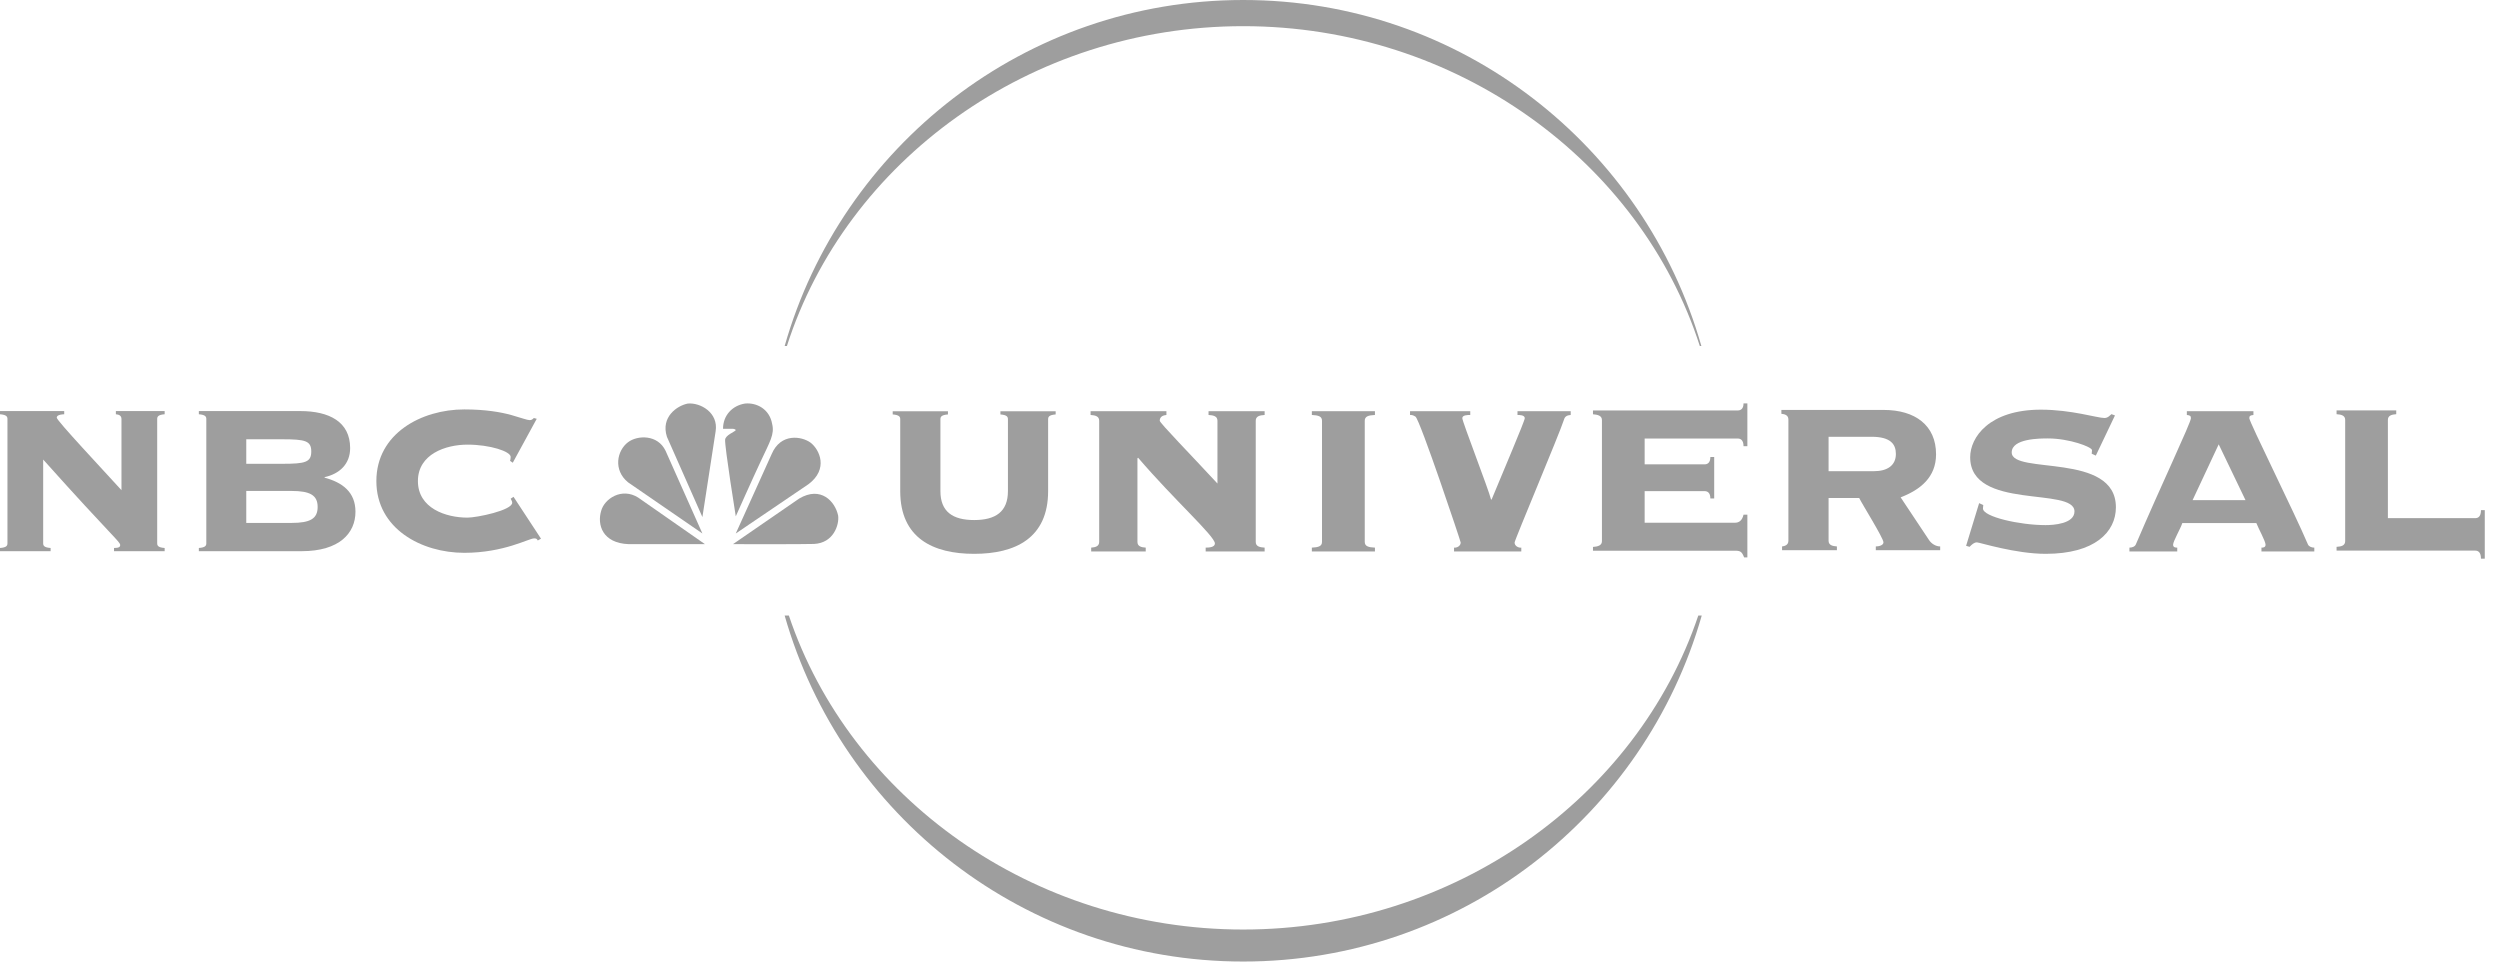 <svg width="156" height="60" viewBox="0 0 156 60" fill="none" xmlns="http://www.w3.org/2000/svg">
<g clip-path="url(#clip0_795_6457)">
<g clip-path="url(#clip1_795_6457)">
<path d="M105.974 38.409C102.151 49.764 90.751 58.003 77.576 58.003C64.4 58.003 53.038 49.764 49.225 38.409H48.962C52.513 50.87 63.975 60 77.576 60C91.175 60 102.641 50.87 106.189 38.409H105.974ZM77.576 1.633C90.886 1.633 102.359 10.057 106.069 21.592H106.166C102.614 9.134 91.175 -0 77.576 -0C63.975 -0 52.513 9.129 48.962 21.592H49.103C52.795 10.05 64.26 1.633 77.576 1.633Z" fill="#9E9E9E"/>
<path d="M62.895 26.163C62.895 26.014 62.845 25.895 62.426 25.861V25.661H65.873V25.861C65.455 25.895 65.403 26.014 65.403 26.163V30.643C65.403 33.585 63.348 34.559 60.788 34.559C58.232 34.559 56.174 33.585 56.174 30.643V26.163C56.174 26.014 56.124 25.895 55.705 25.861V25.661H59.152V25.861C58.732 25.895 58.682 26.014 58.682 26.163V30.643C58.682 31.932 59.45 32.451 60.788 32.451C62.127 32.451 62.895 31.932 62.895 30.643V26.163Z" fill="#9E9E9E"/>
<path d="M78.358 33.814C78.358 34.093 78.595 34.153 78.913 34.172V34.411H75.234V34.172C75.433 34.172 75.81 34.153 75.81 33.913C75.81 33.456 73.264 31.189 71.016 28.561L70.976 28.6V33.814C70.976 34.093 71.215 34.153 71.493 34.172V34.411H68.09V34.172C68.35 34.153 68.589 34.093 68.589 33.814V26.253C68.589 25.976 68.35 25.913 68.052 25.894V25.657H72.785V25.894C72.607 25.913 72.368 25.976 72.368 26.253C72.368 26.394 74.298 28.364 75.969 30.172V26.253C75.969 25.976 75.731 25.913 75.413 25.894V25.657H78.913V25.894C78.595 25.913 78.358 25.976 78.358 26.253V33.814Z" fill="#9E9E9E"/>
<path d="M85.796 25.657V25.894C85.397 25.913 85.161 25.976 85.161 26.253V33.814C85.161 34.093 85.397 34.153 85.796 34.172V34.41H81.859V34.172C82.256 34.153 82.493 34.093 82.493 33.814V26.253C82.493 25.976 82.256 25.913 81.859 25.894V25.657H85.796Z" fill="#9E9E9E"/>
<path d="M87.986 25.657H91.744V25.894C91.585 25.894 91.248 25.894 91.248 26.095C91.248 26.314 92.901 30.572 93.04 31.169H93.077C93.772 29.478 95.146 26.271 95.146 26.095C95.146 25.894 94.81 25.894 94.692 25.894V25.657H98.012V25.894C97.793 25.913 97.654 25.976 97.597 26.173C97.336 27.01 94.511 33.696 94.511 33.853C94.511 34.07 94.748 34.193 94.929 34.172V34.41H90.732V34.172C90.911 34.193 91.147 34.07 91.147 33.853C91.147 33.773 88.6 26.173 88.325 25.997C88.162 25.894 88.083 25.894 87.986 25.894V25.657Z" fill="#9E9E9E"/>
<path d="M108.277 32.617C108.514 32.617 108.715 32.478 108.796 32.117H109.036V34.783H108.833C108.697 34.424 108.595 34.365 108.277 34.365H99.402V34.129C99.682 34.108 99.961 34.049 99.961 33.77V26.21C99.961 25.931 99.682 25.872 99.402 25.851V25.612H108.436C108.595 25.612 108.796 25.536 108.796 25.174H109.036V27.841H108.796C108.796 27.444 108.595 27.364 108.436 27.364H102.626V28.975H106.368C106.526 28.975 106.727 28.897 106.727 28.517H106.966V31.106H106.727C106.727 30.724 106.526 30.647 106.368 30.647H102.626V32.617H108.277Z" fill="#9E9E9E"/>
<path d="M111.596 26.178C111.596 25.9 111.359 25.84 111.158 25.821V25.58H117.546C119.498 25.58 120.81 26.536 120.81 28.348C120.81 29.779 119.835 30.557 118.6 31.035L120.371 33.698C120.513 33.918 120.786 34.098 121.067 34.098V34.334H117.05V34.098C117.227 34.098 117.528 34.036 117.528 33.84C117.528 33.579 116.173 31.413 116.014 31.077H114.103V33.741C114.103 34.019 114.344 34.077 114.623 34.098V34.334H111.201V34.098C111.359 34.077 111.596 34.019 111.596 33.741V26.178ZM114.103 29.402H116.934C117.765 29.402 118.303 29.047 118.303 28.327C118.303 27.71 117.962 27.255 116.789 27.255H114.103V29.402Z" fill="#9E9E9E"/>
<path d="M123.498 31.396L123.757 31.515C123.757 31.576 123.737 31.631 123.737 31.731C123.737 32.248 126.026 32.767 127.64 32.767C128.132 32.767 129.447 32.688 129.447 31.913C129.447 30.358 122.939 31.869 122.939 28.531C122.939 27.295 124.116 25.563 127.356 25.563C129.248 25.563 130.877 26.083 131.315 26.083C131.539 26.083 131.652 25.923 131.754 25.843L131.974 25.923L130.779 28.43L130.522 28.311C130.522 28.252 130.541 28.172 130.541 28.09C130.541 27.893 129.131 27.358 127.792 27.358C127.298 27.358 125.531 27.358 125.531 28.231C125.531 29.642 132.032 28.189 132.032 31.653C132.032 33.207 130.703 34.559 127.655 34.559C125.748 34.559 123.52 33.844 123.36 33.844C123.181 33.844 123.041 33.979 122.901 34.123L122.685 34.059L123.498 31.396Z" fill="#9E9E9E"/>
<path d="M141.115 34.41V34.172C141.193 34.172 141.371 34.172 141.371 33.993C141.371 33.772 140.936 32.999 140.795 32.638H136.177C136.061 32.999 135.601 33.772 135.601 33.993C135.601 34.172 135.779 34.172 135.86 34.172V34.41H132.876V34.172C133.036 34.172 133.214 34.113 133.275 33.974C134.866 30.253 136.714 26.372 136.714 26.096C136.714 25.954 136.655 25.914 136.459 25.895V25.658H140.614V25.895C140.418 25.914 140.357 25.954 140.357 26.096C140.357 26.334 143.143 31.922 144.016 33.974C144.079 34.113 144.257 34.172 144.413 34.172V34.41H141.115ZM140.119 31.207L138.447 27.727L136.818 31.207H140.119Z" fill="#9E9E9E"/>
<path d="M146.339 26.202C146.339 25.928 146.101 25.865 145.802 25.846V25.607H149.525V25.846C149.242 25.865 149.004 25.928 149.004 26.202V32.333H154.455C154.619 32.333 154.812 32.254 154.812 31.833H155.05V34.859H154.812C154.812 34.44 154.619 34.359 154.455 34.359H145.802V34.123C146.101 34.106 146.339 34.044 146.339 33.766V26.202Z" fill="#9E9E9E"/>
<path d="M0.465 26.149C0.465 26.002 0.416 25.883 0 25.85V25.651H4.007V25.85C3.624 25.867 3.542 25.966 3.542 26.064C3.542 26.25 6.418 29.306 7.58 30.587V26.149C7.58 25.95 7.446 25.867 7.23 25.85V25.651H10.274V25.85C9.858 25.883 9.809 26.002 9.809 26.149V33.896C9.809 34.046 9.858 34.163 10.274 34.194V34.394H7.115V34.194C7.415 34.194 7.499 34.13 7.499 34.014C7.499 33.794 7.082 33.577 2.694 28.676V33.896C2.694 34.046 2.743 34.163 3.158 34.194V34.394H0V34.194C0.416 34.163 0.465 34.046 0.465 33.896V26.149Z" fill="#9E9E9E"/>
<path d="M12.874 26.149C12.874 26.002 12.823 25.883 12.408 25.85V25.651H18.741C20.535 25.651 21.849 26.314 21.849 27.962C21.849 28.957 21.184 29.571 20.253 29.774V29.805C21.367 30.107 22.181 30.703 22.181 31.934C22.181 33.263 21.184 34.394 18.823 34.394H12.408V34.194C12.823 34.163 12.874 34.046 12.874 33.896V26.149ZM15.367 28.941H17.628C19.054 28.941 19.423 28.844 19.423 28.172C19.423 27.509 19.054 27.411 17.628 27.411H15.367V28.941ZM15.367 32.63H18.193C19.356 32.63 19.821 32.366 19.821 31.634C19.821 30.907 19.356 30.635 18.193 30.635H15.367V32.63Z" fill="#9E9E9E"/>
<path d="M31.997 28.874L31.828 28.76C31.845 28.692 31.865 28.628 31.865 28.509C31.865 28.172 30.582 27.745 29.171 27.745C27.824 27.745 26.078 28.328 26.078 30.019C26.078 31.718 27.824 32.3 29.171 32.3C29.752 32.3 31.962 31.847 31.962 31.369C31.962 31.267 31.895 31.201 31.865 31.119L32.044 31.001L33.758 33.613L33.557 33.728C33.508 33.613 33.444 33.596 33.327 33.596C32.993 33.596 31.446 34.496 28.971 34.496C26.309 34.496 23.485 32.998 23.485 30.019C23.485 27.044 26.309 25.548 28.971 25.548C30.299 25.548 31.248 25.716 31.912 25.9C32.561 26.083 32.893 26.216 33.06 26.216C33.159 26.216 33.244 26.165 33.311 26.083L33.492 26.134L31.997 28.874Z" fill="#9E9E9E"/>
<path fill-rule="evenodd" clip-rule="evenodd" d="M45.912 26.844C45.824 26.959 45.277 27.147 45.247 27.436C45.218 27.898 45.912 32.22 45.912 32.22C45.912 32.22 46.968 29.851 47.459 28.809C48.052 27.536 48.34 27.103 48.182 26.454C48.022 25.527 47.214 25.11 46.49 25.181C45.681 25.31 45.117 25.932 45.117 26.757H45.739C45.739 26.757 45.898 26.772 45.912 26.844Z" fill="#9E9E9E"/>
<path fill-rule="evenodd" clip-rule="evenodd" d="M50.581 27.623C50.032 27.22 48.717 27.003 48.153 28.332L45.912 33.291L50.451 30.212C51.708 29.271 51.146 28.058 50.581 27.623Z" fill="#9E9E9E"/>
<path fill-rule="evenodd" clip-rule="evenodd" d="M44.655 26.916C44.844 25.745 43.7 25.109 42.919 25.182C42.255 25.31 41.214 26.02 41.618 27.262L43.83 32.265L44.655 26.916Z" fill="#9E9E9E"/>
<path fill-rule="evenodd" clip-rule="evenodd" d="M39.234 33.955H43.989L39.826 31.051C38.799 30.399 37.717 31.121 37.514 31.873C37.252 32.73 37.583 33.896 39.234 33.955Z" fill="#9E9E9E"/>
<path fill-rule="evenodd" clip-rule="evenodd" d="M39.19 30.097L43.83 33.29C43.83 33.29 41.908 28.968 41.532 28.131C41.04 27.103 39.782 27.147 39.19 27.594C38.497 28.115 38.251 29.331 39.19 30.097Z" fill="#9E9E9E"/>
<path fill-rule="evenodd" clip-rule="evenodd" d="M45.739 33.955C45.739 33.955 50.176 33.968 50.797 33.942C52.026 33.883 52.374 32.73 52.301 32.177C52.113 31.281 51.217 30.313 49.872 31.108L45.739 33.955Z" fill="#9E9E9E"/>
</g>
</g>
<defs>
<clipPath id="clip0_795_6457">
<rect width="155.05" height="60" fill="white"/>
</clipPath>
<clipPath id="clip1_795_6457">
<rect width="155.05" height="60" fill="white"/>
</clipPath>
</defs>
</svg>
